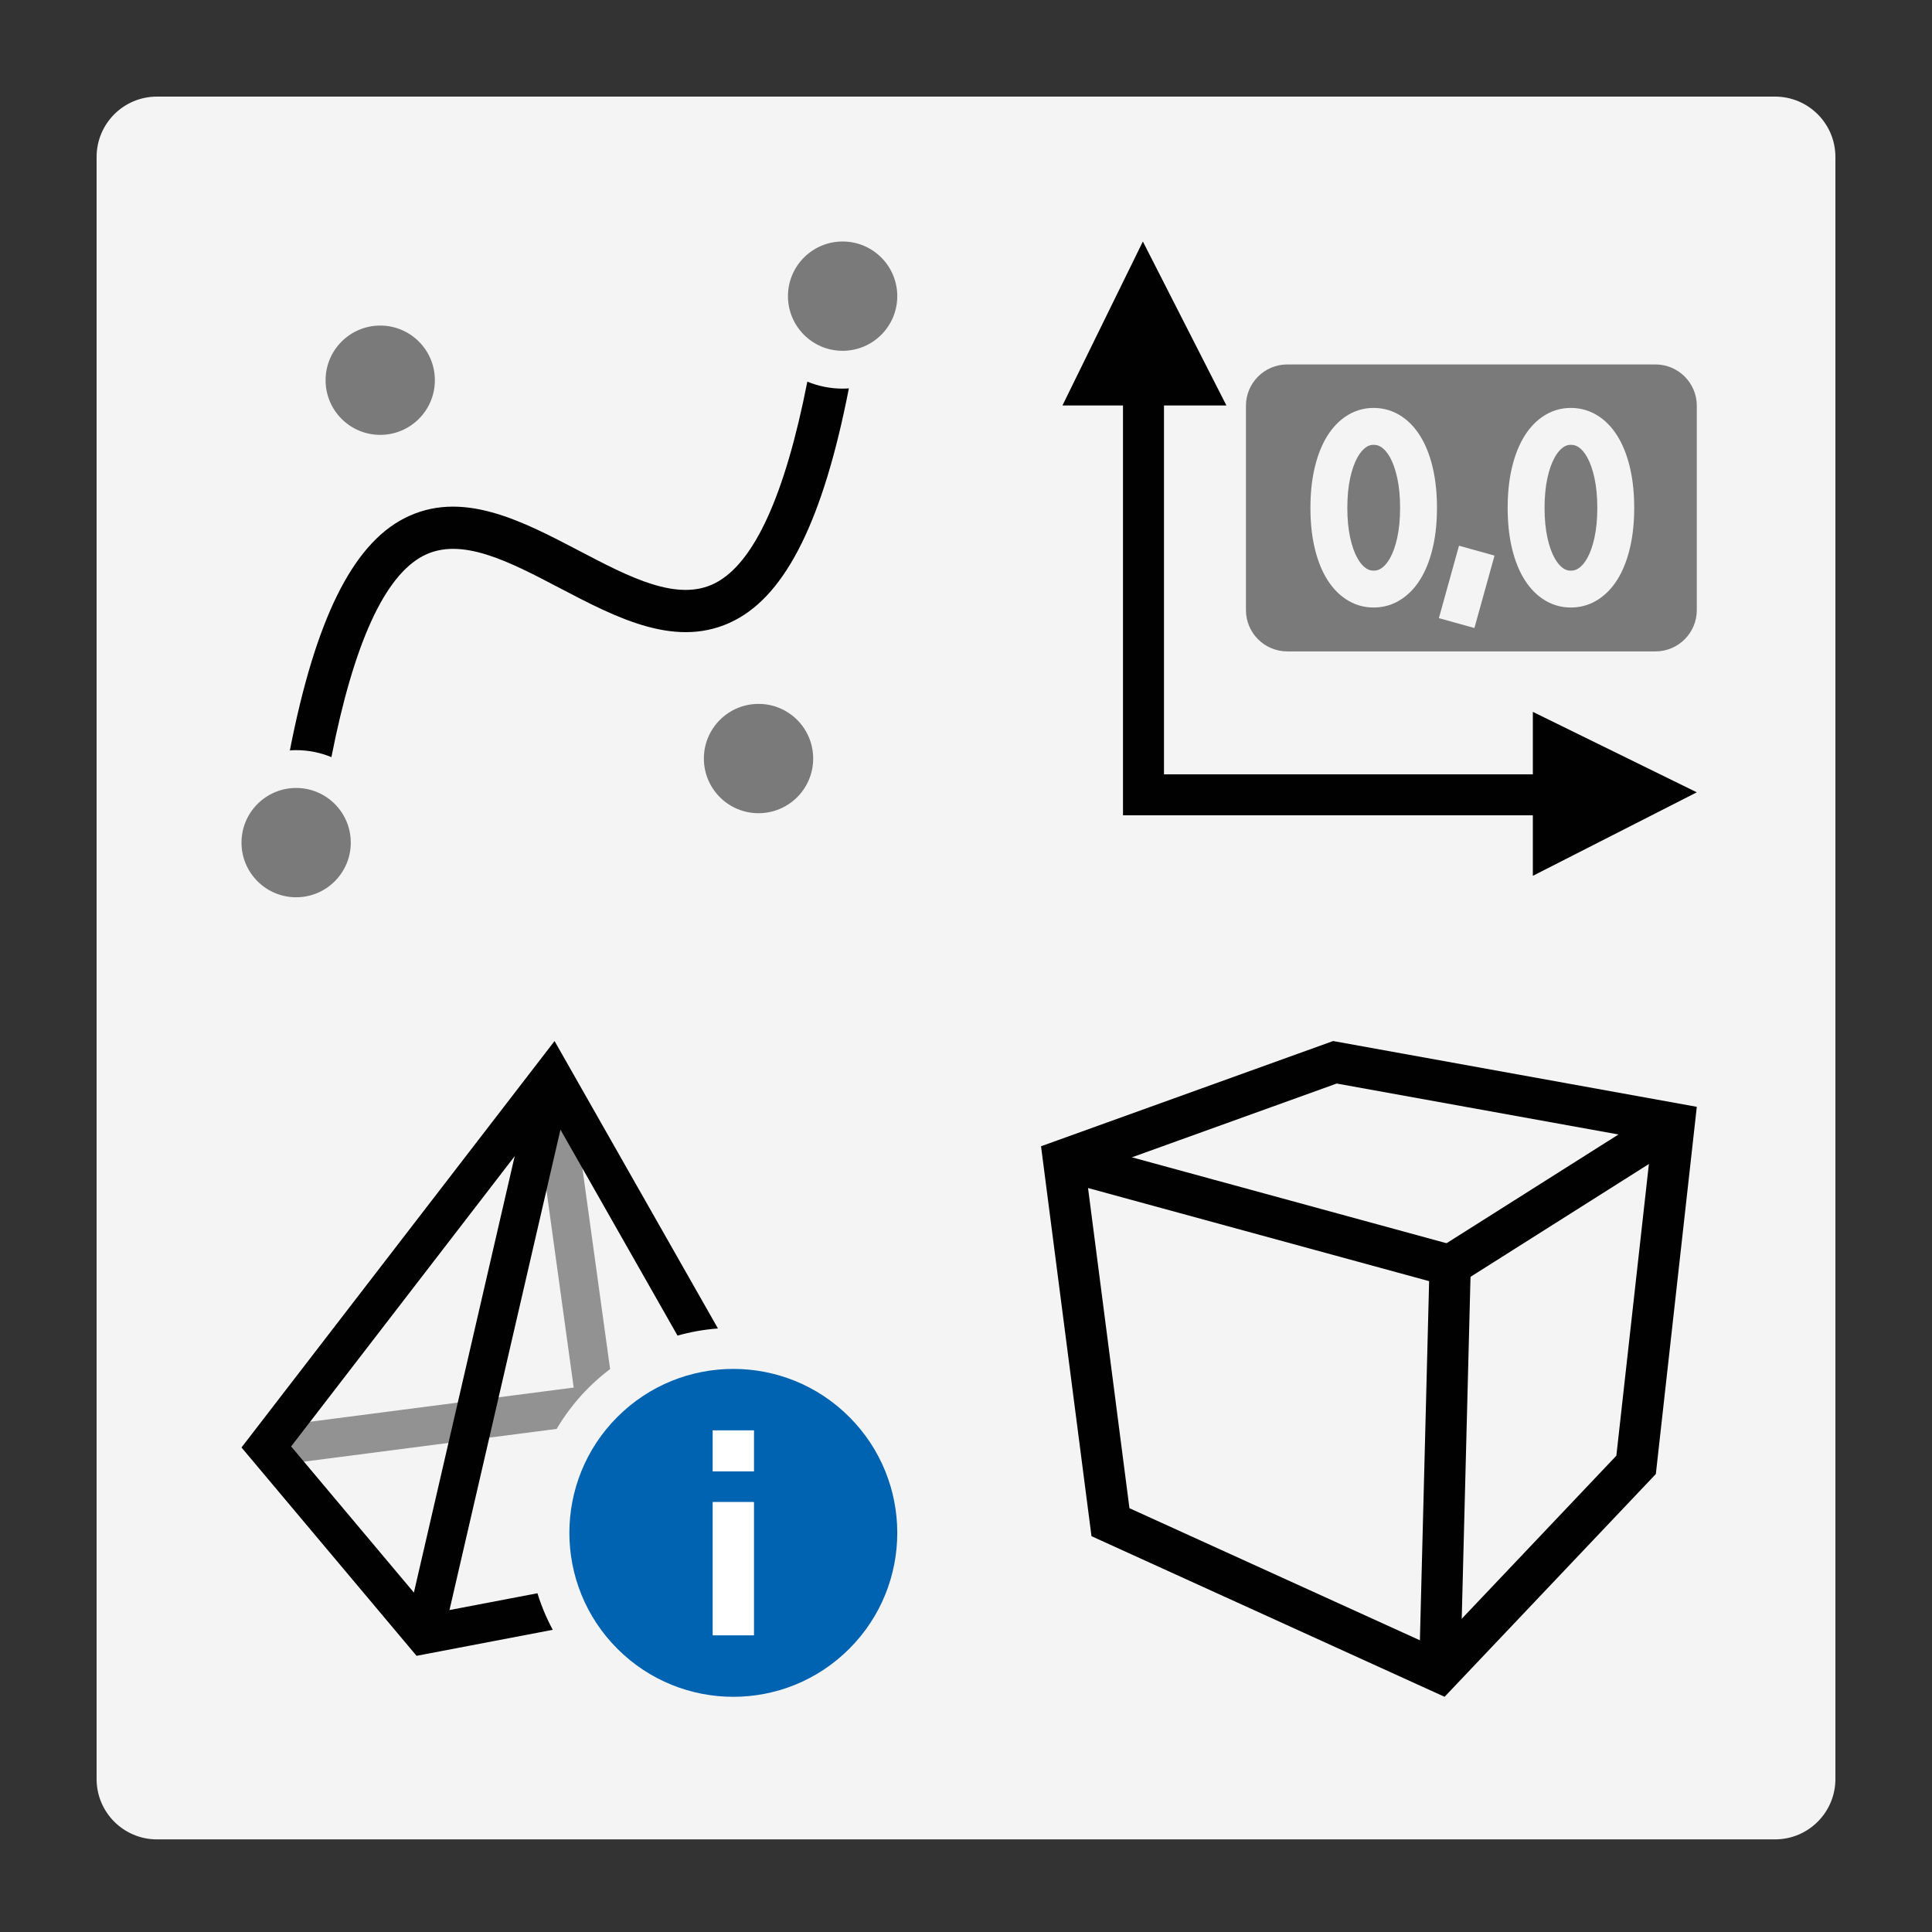 <?xml version="1.0" encoding="utf-8"?>
<!-- Generator: Adobe Illustrator 21.0.0, SVG Export Plug-In . SVG Version: 6.00 Build 0)  -->
<svg version="1.1" id="Layer_1" xmlns="http://www.w3.org/2000/svg" xmlns:xlink="http://www.w3.org/1999/xlink" x="0px" y="0px"
	 viewBox="0 0 80 80" enable-background="new 0 0 80 80" xml:space="preserve">
<rect x="0" y="0" width="80" height="80" fill="#333333" stroke="none"/>
<path fill="#F4F4F4" d="M73.5,76.165h-67c-1.381,0-2.5-1.119-2.5-2.5V6.5C4,5.119,5.119,4,6.5,4h67C74.881,4,76,5.119,76,6.5v67.165
	C76,75.045,74.881,76.165,73.5,76.165z"/>
<g id="icon_4_">
	<path fill="#010101" d="M59.817,70.261L45.196,63.61l-2.089-16.146l12.095-4.357l15.059,2.724l-1.696,15.205L59.817,70.261z
		 M46.768,62.451l12.647,5.752l7.515-7.926l1.456-13.053L55.35,44.867l-10.373,3.737L46.768,62.451z"/>
	<polygon fill="#010101" points="60.47,69.254 58.762,69.21 59.177,53.05 43.816,48.856 44.267,47.211 60.919,51.758 	"/>
	<polygon fill="#010101" points="60.489,53.125 59.575,51.684 68.867,45.807 69.78,47.248 	"/>
</g>
<g id="main">
	<g>
		<defs>
			<path id="SVGID_3_" d="M21.88,63.472c0-4.687,3.799-8.486,8.486-8.486c2.776,0,5.241,1.333,6.789,3.393V43.107H10v27.154h15.273
				C23.213,68.713,21.88,66.248,21.88,63.472z"/>
		</defs>
		<clipPath id="SVGID_1_">
			<use xlink:href="#SVGID_3_"  overflow="visible"/>
		</clipPath>
		<g id="icon_5_" clip-path="url(#SVGID_1_)">
			<polygon opacity="0.4" fill="#010101" enable-background="new    " points="34.649,63.838 25.4,57.68 23.573,44.439 
				21.989,44.659 23.755,57.456 10.926,59.119 11.129,60.713 24.465,58.984 33.766,65.177 			"/>
			<path fill="#010101" d="M17.248,68.564L10,59.937l12.963-16.83l12.494,21.98L17.248,68.564z M12.055,59.894l5.811,6.917
				l15.091-2.882L22.762,45.993L12.055,59.894z"/>
			<polygon fill="#010101" points="18.335,67.869 16.778,67.505 22.084,44.535 23.641,44.898 			"/>
		</g>
	</g>
	<g id="overlay">
		<path fill="#0063B1" d="M35.166,58.672c-2.651-2.651-6.95-2.651-9.601,0s-2.651,6.95,0,9.601s6.95,2.651,9.601,0
			S37.817,61.323,35.166,58.672z M31.214,60.926h-1.697v-1.697h1.697V60.926z M31.214,67.715h-1.697v-5.516h1.697V67.715z"/>
		<path fill="#FFFFFF" d="M31.214,67.715h-1.697v-5.516h1.697V67.715z M31.214,60.926h-1.697v-1.697h1.697V60.926z"/>
	</g>
</g>
<g id="icon_6_">
	<polygon fill="#010101" points="63.981,33.76 46.501,33.76 46.501,16.449 48.198,16.449 48.198,32.063 63.981,32.063 	"/>
	<polygon fill="#010101" points="43.994,16.789 47.324,10 50.783,16.789 	"/>
	<polygon fill="#010101" points="63.472,29.477 70.261,32.808 63.472,36.266 	"/>
	<path opacity="0.5" fill="#010101" enable-background="new    " d="M57.856,19.785c0.079,0.361,0.119,0.78,0.119,1.243
		c0,0.464-0.04,0.882-0.119,1.241c-0.074,0.339-0.176,0.624-0.301,0.847c-0.104,0.186-0.223,0.325-0.352,0.413
		c-0.102,0.07-0.201,0.1-0.324,0.1c-0.12,0-0.218-0.031-0.318-0.099c-0.128-0.088-0.247-0.227-0.351-0.414
		c-0.126-0.223-0.227-0.508-0.301-0.847c-0.079-0.359-0.119-0.776-0.119-1.241c0-0.461,0.04-0.878,0.119-1.239
		c0.075-0.34,0.176-0.627,0.302-0.852c0.105-0.188,0.225-0.329,0.354-0.419c0.099-0.069,0.197-0.099,0.315-0.099
		c0.12,0,0.224,0.032,0.324,0.1c0.128,0.087,0.246,0.227,0.351,0.414C57.68,19.158,57.781,19.445,57.856,19.785z M65.721,18.933
		c-0.104-0.188-0.222-0.326-0.35-0.414c-0.1-0.069-0.203-0.1-0.324-0.1c-0.119,0-0.216,0.031-0.315,0.099
		c-0.13,0.09-0.249,0.231-0.354,0.419c-0.126,0.226-0.227,0.512-0.302,0.853c-0.079,0.361-0.119,0.778-0.119,1.239
		c0,0.464,0.04,0.882,0.119,1.241c0.075,0.339,0.176,0.624,0.301,0.847c0.105,0.187,0.223,0.326,0.351,0.414
		c0.1,0.069,0.199,0.099,0.318,0.099c0.12,0,0.224-0.032,0.323-0.1c0.129-0.088,0.247-0.227,0.352-0.412
		c0.126-0.223,0.227-0.508,0.301-0.847c0.079-0.359,0.119-0.776,0.119-1.241s-0.04-0.883-0.119-1.243
		C65.948,19.445,65.847,19.158,65.721,18.933z M70.261,16.803v8.458c0,0.945-0.766,1.712-1.712,1.712H53.304
		c-0.945,0-1.712-0.766-1.712-1.712v-8.458c0-0.945,0.766-1.712,1.712-1.712H68.55C69.494,15.091,70.261,15.858,70.261,16.803z
		 M59.502,21.029c0-0.574-0.052-1.101-0.154-1.569c-0.106-0.488-0.261-0.916-0.462-1.273c-0.221-0.395-0.497-0.707-0.822-0.929
		c-0.356-0.243-0.754-0.367-1.185-0.367s-0.829,0.125-1.185,0.372c-0.322,0.223-0.597,0.535-0.816,0.928
		c-0.199,0.356-0.355,0.785-0.462,1.273c-0.102,0.468-0.154,0.994-0.154,1.565c0,0.574,0.052,1.101,0.154,1.567
		c0.107,0.486,0.262,0.913,0.462,1.269c0.221,0.392,0.496,0.703,0.819,0.924c0.356,0.244,0.753,0.367,1.182,0.367
		c0.431,0,0.829-0.123,1.185-0.367c0.324-0.221,0.601-0.533,0.821-0.925c0.2-0.356,0.356-0.782,0.462-1.269
		C59.45,22.129,59.502,21.602,59.502,21.029z M61.885,23.006l-1.471-0.409l-0.833,2.999l1.471,0.409L61.885,23.006z M67.669,21.029
		c0-0.574-0.052-1.101-0.154-1.57c-0.107-0.488-0.262-0.916-0.462-1.272c-0.221-0.395-0.497-0.708-0.822-0.929
		c-0.356-0.243-0.754-0.367-1.185-0.367c-0.431,0-0.83,0.125-1.185,0.372c-0.322,0.223-0.597,0.535-0.816,0.928
		c-0.199,0.356-0.355,0.785-0.462,1.273c-0.102,0.468-0.154,0.994-0.154,1.565c0,0.574,0.052,1.101,0.154,1.567
		c0.107,0.487,0.262,0.914,0.462,1.269c0.221,0.392,0.496,0.703,0.819,0.924c0.355,0.244,0.753,0.367,1.182,0.367
		c0.431,0,0.83-0.123,1.185-0.367c0.324-0.221,0.601-0.533,0.821-0.925c0.2-0.355,0.356-0.782,0.462-1.269
		C67.617,22.129,67.669,21.602,67.669,21.029z"/>
</g>
<g id="icon_7_">
	<path opacity="0.5" fill="#010101" enable-background="new    " d="M14.525,34.891c0,1.25-1.013,2.263-2.263,2.263
		S10,36.141,10,34.891s1.013-2.263,2.263-2.263S14.525,33.642,14.525,34.891z M18.007,15.744c0,1.25-1.013,2.263-2.263,2.263
		s-2.262-1.013-2.262-2.263s1.013-2.263,2.263-2.263S18.007,14.494,18.007,15.744z M33.672,31.41c0,1.25-1.013,2.263-2.263,2.263
		s-2.263-1.013-2.263-2.263c0-1.25,1.013-2.263,2.263-2.263C32.66,29.147,33.672,30.16,33.672,31.41z M34.891,10
		c-1.25,0-2.263,1.013-2.263,2.263s1.013,2.263,2.263,2.263s2.263-1.013,2.263-2.263S36.141,10,34.891,10z"/>
	<path fill="#010101" d="M30.422,25.687c2.143-1.107,3.672-4.194,4.728-9.605c-0.086,0.006-0.172,0.01-0.26,0.01
		c-0.517,0-1.009-0.104-1.46-0.289c-0.925,4.708-2.202,7.508-3.808,8.338c-1.557,0.805-3.542-0.234-5.642-1.335
		c-2.402-1.258-4.887-2.559-7.249-1.339c-2.143,1.107-3.672,4.194-4.728,9.605c0.086-0.006,0.172-0.01,0.26-0.01
		c0.517,0,1.009,0.104,1.46,0.289c0.925-4.708,2.202-7.508,3.808-8.338c1.558-0.805,3.542,0.234,5.642,1.335
		C25.576,25.607,28.06,26.908,30.422,25.687z"/>
</g>
</svg>
